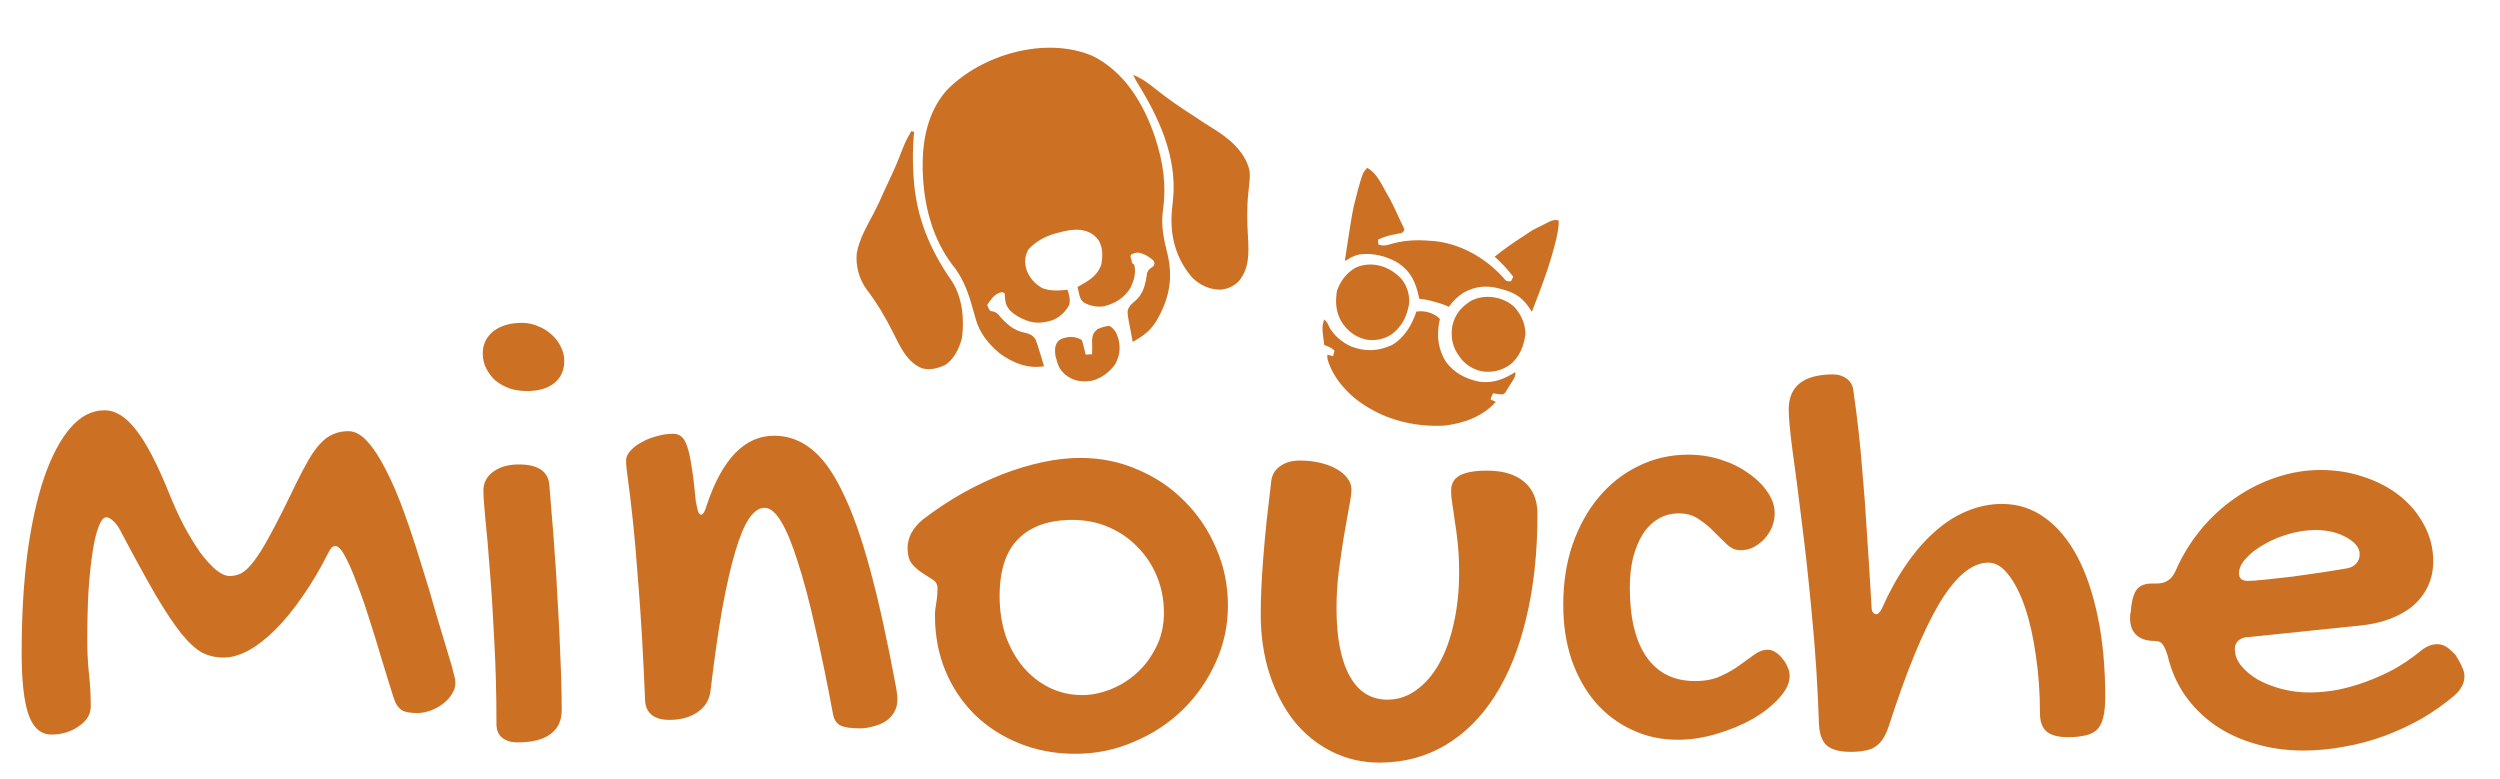 <svg xmlns="http://www.w3.org/2000/svg" fill="none" viewBox="0 0 263 82" height="82" width="263">
<path fill="#CC7023" d="M35.276 57.439C35.008 57.439 34.773 57.656 34.572 58.091C33.724 59.784 32.819 61.317 31.859 62.69C30.921 64.062 29.972 65.229 29.011 66.19C28.051 67.151 27.102 67.895 26.164 68.421C25.226 68.924 24.344 69.176 23.517 69.176C22.713 69.176 21.965 69.004 21.273 68.662C20.603 68.296 19.866 67.62 19.062 66.637C18.28 65.653 17.375 64.291 16.348 62.553C15.343 60.813 14.104 58.548 12.63 55.757C12.384 55.3 12.127 54.968 11.859 54.762C11.614 54.533 11.39 54.419 11.189 54.419C10.899 54.419 10.631 54.739 10.385 55.38C10.139 55.998 9.927 56.878 9.749 58.022C9.57 59.144 9.425 60.505 9.313 62.106C9.224 63.685 9.179 65.435 9.179 67.357C9.179 68.501 9.235 69.645 9.347 70.789C9.481 71.933 9.548 73.111 9.548 74.324C9.548 74.736 9.436 75.125 9.213 75.491C8.989 75.834 8.688 76.131 8.308 76.383C7.951 76.658 7.515 76.875 7.002 77.035C6.51 77.195 5.985 77.276 5.427 77.276C4.31 77.276 3.506 76.589 3.015 75.216C2.524 73.843 2.278 71.647 2.278 68.627C2.278 64.806 2.479 61.34 2.881 58.228C3.305 55.094 3.897 52.417 4.657 50.197C5.438 47.955 6.354 46.228 7.404 45.015C8.476 43.78 9.671 43.162 10.988 43.162C12.149 43.162 13.255 43.849 14.305 45.221C15.377 46.571 16.527 48.768 17.755 51.81C18.247 53.046 18.771 54.202 19.33 55.277C19.91 56.352 20.48 57.29 21.038 58.091C21.619 58.869 22.177 59.486 22.713 59.944C23.249 60.379 23.729 60.596 24.154 60.596C24.578 60.596 24.98 60.505 25.36 60.322C25.762 60.116 26.208 59.693 26.7 59.052C27.213 58.388 27.805 57.428 28.475 56.169C29.168 54.911 30.016 53.229 31.021 51.124C31.557 50.026 32.038 49.111 32.462 48.379C32.886 47.647 33.31 47.063 33.735 46.628C34.159 46.171 34.606 45.85 35.075 45.667C35.544 45.462 36.069 45.359 36.649 45.359C37.342 45.359 38.023 45.736 38.693 46.491C39.363 47.246 40.011 48.253 40.636 49.511C41.284 50.77 41.909 52.234 42.512 53.904C43.115 55.574 43.696 57.325 44.254 59.155C44.835 60.985 45.393 62.85 45.929 64.749C46.487 66.625 47.023 68.41 47.537 70.103C47.671 70.606 47.76 70.96 47.805 71.167C47.872 71.349 47.906 71.578 47.906 71.853C47.906 72.242 47.783 72.631 47.537 73.02C47.314 73.386 47.012 73.717 46.633 74.015C46.253 74.312 45.817 74.553 45.326 74.736C44.857 74.919 44.388 75.01 43.919 75.01C43.294 75.01 42.802 74.942 42.445 74.805C42.11 74.644 41.842 74.37 41.641 73.981C41.529 73.775 41.34 73.226 41.071 72.333C40.803 71.441 40.48 70.389 40.1 69.176C39.743 67.941 39.341 66.637 38.894 65.264C38.47 63.891 38.034 62.633 37.587 61.488C37.163 60.322 36.75 59.361 36.348 58.606C35.946 57.828 35.589 57.439 35.276 57.439ZM55.443 41.137C54.795 41.137 54.181 41.046 53.601 40.863C53.042 40.657 52.551 40.382 52.127 40.039C51.725 39.673 51.401 39.25 51.155 38.769C50.909 38.289 50.786 37.763 50.786 37.191C50.786 36.23 51.155 35.452 51.892 34.857C52.651 34.262 53.656 33.965 54.907 33.965C55.488 33.965 56.046 34.079 56.582 34.308C57.118 34.514 57.587 34.8 57.989 35.166C58.413 35.532 58.748 35.967 58.994 36.47C59.24 36.95 59.362 37.454 59.362 37.98C59.362 38.964 59.005 39.742 58.291 40.314C57.598 40.863 56.649 41.137 55.443 41.137ZM50.853 51.605C50.853 50.804 51.188 50.152 51.858 49.648C52.551 49.122 53.455 48.859 54.572 48.859C56.582 48.859 57.654 49.568 57.788 50.987C57.877 51.971 57.967 53.08 58.056 54.316C58.168 55.551 58.268 56.867 58.357 58.263C58.469 59.635 58.559 61.065 58.626 62.553C58.715 64.017 58.793 65.469 58.86 66.911C58.927 68.329 58.983 69.702 59.028 71.03C59.072 72.356 59.094 73.569 59.094 74.667C59.094 75.811 58.693 76.669 57.889 77.241C57.107 77.813 55.957 78.099 54.438 78.099C53.746 78.099 53.199 77.927 52.797 77.584C52.417 77.264 52.227 76.784 52.227 76.143C52.227 72.985 52.149 70.034 51.992 67.289C51.858 64.52 51.702 62.06 51.523 59.91C51.367 57.759 51.211 55.975 51.055 54.556C50.92 53.115 50.853 52.131 50.853 51.605ZM65.862 48.447C65.862 48.104 66.007 47.772 66.297 47.452C66.588 47.109 66.967 46.811 67.436 46.56C67.906 46.285 68.43 46.068 69.011 45.908C69.614 45.725 70.216 45.633 70.82 45.633C71.155 45.633 71.434 45.725 71.657 45.908C71.903 46.091 72.115 46.445 72.294 46.971C72.472 47.475 72.629 48.196 72.763 49.134C72.919 50.049 73.064 51.25 73.198 52.737C73.288 53.195 73.366 53.549 73.433 53.801C73.522 54.03 73.634 54.144 73.767 54.144C73.969 54.144 74.17 53.79 74.371 53.08C76.001 48.253 78.357 45.839 81.439 45.839C82.868 45.839 84.164 46.297 85.325 47.212C86.509 48.127 87.604 49.626 88.608 51.708C89.635 53.767 90.608 56.489 91.523 59.876C92.439 63.239 93.354 67.392 94.27 72.333C94.315 72.585 94.348 72.814 94.371 73.02C94.393 73.226 94.404 73.421 94.404 73.603C94.404 74.129 94.281 74.587 94.036 74.976C93.812 75.342 93.511 75.651 93.131 75.903C92.751 76.131 92.327 76.303 91.858 76.418C91.389 76.555 90.92 76.623 90.451 76.623C89.513 76.623 88.832 76.521 88.407 76.314C88.005 76.108 87.749 75.719 87.637 75.148C86.989 71.67 86.353 68.581 85.727 65.881C85.124 63.182 84.521 60.917 83.918 59.086C83.338 57.233 82.757 55.826 82.176 54.865C81.596 53.904 81.015 53.423 80.434 53.423C79.854 53.423 79.306 53.801 78.793 54.556C78.301 55.288 77.821 56.444 77.352 58.022C76.883 59.601 76.425 61.603 75.979 64.028C75.554 66.453 75.141 69.347 74.74 72.711C74.627 73.626 74.181 74.358 73.399 74.908C72.618 75.456 71.624 75.731 70.418 75.731C69.614 75.731 69 75.559 68.575 75.216C68.151 74.873 67.916 74.404 67.872 73.809C67.671 69.05 67.448 65.138 67.202 62.072C66.978 58.983 66.766 56.512 66.565 54.659C66.364 52.783 66.197 51.387 66.063 50.472C65.928 49.557 65.862 48.882 65.862 48.447ZM98.357 64.749C98.357 64.36 98.401 63.925 98.491 63.445C98.58 62.964 98.625 62.438 98.625 61.866C98.625 61.477 98.457 61.18 98.122 60.974C97.81 60.768 97.452 60.539 97.05 60.288C96.648 60.036 96.28 59.715 95.945 59.326C95.632 58.938 95.476 58.377 95.476 57.645C95.476 57.119 95.61 56.592 95.878 56.066C96.168 55.54 96.582 55.059 97.117 54.625C98.435 53.618 99.798 52.714 101.205 51.913C102.634 51.113 104.052 50.438 105.459 49.889C106.888 49.34 108.295 48.916 109.68 48.619C111.065 48.321 112.394 48.173 113.667 48.173C115.811 48.173 117.821 48.584 119.696 49.408C121.595 50.209 123.237 51.319 124.621 52.737C126.028 54.133 127.134 55.78 127.938 57.679C128.764 59.555 129.178 61.569 129.178 63.719C129.178 65.824 128.742 67.826 127.871 69.725C127.022 71.601 125.872 73.249 124.42 74.667C122.968 76.085 121.26 77.207 119.294 78.031C117.352 78.877 115.297 79.3 113.131 79.3C111.009 79.3 109.044 78.934 107.235 78.202C105.426 77.47 103.862 76.463 102.544 75.182C101.227 73.878 100.2 72.345 99.463 70.583C98.726 68.799 98.357 66.854 98.357 64.749ZM113.868 73.123C114.806 73.123 115.777 72.928 116.782 72.54C117.787 72.151 118.703 71.59 119.529 70.858C120.378 70.103 121.07 69.188 121.606 68.112C122.165 67.037 122.444 65.824 122.444 64.474C122.444 63.101 122.198 61.82 121.707 60.631C121.216 59.441 120.534 58.411 119.663 57.542C118.814 56.65 117.798 55.952 116.615 55.448C115.454 54.945 114.192 54.693 112.829 54.693C110.35 54.693 108.452 55.357 107.134 56.684C105.816 57.988 105.158 60.001 105.158 62.724C105.158 64.211 105.37 65.595 105.794 66.877C106.241 68.135 106.855 69.233 107.637 70.171C108.418 71.086 109.334 71.807 110.383 72.333C111.455 72.86 112.617 73.123 113.868 73.123ZM140.601 63.994C140.601 67.06 141.059 69.428 141.974 71.098C142.89 72.768 144.219 73.603 145.961 73.603C147.055 73.603 148.06 73.272 148.976 72.608C149.914 71.945 150.718 71.018 151.388 69.828C152.058 68.639 152.571 67.231 152.929 65.607C153.309 63.959 153.499 62.175 153.499 60.253C153.499 59.086 153.454 58.08 153.364 57.233C153.275 56.364 153.175 55.597 153.063 54.934C152.974 54.247 152.884 53.641 152.795 53.115C152.706 52.589 152.661 52.085 152.661 51.605C152.661 50.873 152.962 50.346 153.566 50.026C154.168 49.683 155.129 49.511 156.447 49.511C158.121 49.511 159.417 49.9 160.333 50.678C161.27 51.456 161.74 52.589 161.74 54.076C161.74 58.125 161.349 61.763 160.567 64.989C159.808 68.215 158.702 70.96 157.251 73.226C155.821 75.468 154.079 77.195 152.024 78.408C149.97 79.621 147.669 80.227 145.123 80.227C143.314 80.227 141.639 79.838 140.098 79.06C138.58 78.305 137.262 77.241 136.145 75.868C135.051 74.472 134.191 72.825 133.566 70.927C132.941 69.004 132.628 66.9 132.628 64.611C132.628 63.742 132.65 62.816 132.695 61.831C132.74 60.848 132.806 59.796 132.896 58.675C132.985 57.53 133.097 56.295 133.231 54.968C133.387 53.641 133.555 52.2 133.733 50.644C133.8 49.98 134.102 49.454 134.638 49.065C135.196 48.653 135.9 48.447 136.749 48.447C137.508 48.447 138.222 48.527 138.893 48.688C139.563 48.848 140.132 49.065 140.601 49.34C141.092 49.614 141.472 49.934 141.74 50.3C142.03 50.667 142.175 51.056 142.175 51.467C142.175 51.879 142.086 52.531 141.907 53.423C141.751 54.293 141.572 55.3 141.372 56.444C141.193 57.565 141.014 58.789 140.835 60.116C140.679 61.42 140.601 62.712 140.601 63.994ZM177.619 47.83C178.78 47.83 179.908 48.001 181.002 48.344C182.097 48.688 183.057 49.157 183.883 49.751C184.732 50.323 185.413 50.987 185.927 51.742C186.441 52.474 186.697 53.229 186.697 54.007C186.697 54.51 186.597 55.002 186.396 55.483C186.195 55.94 185.927 56.352 185.592 56.718C185.257 57.061 184.877 57.347 184.453 57.576C184.028 57.782 183.582 57.885 183.113 57.885C182.599 57.885 182.13 57.691 181.705 57.302C181.281 56.89 180.824 56.444 180.332 55.963C179.863 55.46 179.327 55.014 178.724 54.625C178.144 54.213 177.44 54.007 176.614 54.007C175.81 54.007 175.084 54.202 174.436 54.59C173.789 54.979 173.241 55.529 172.795 56.238C172.37 56.924 172.035 57.748 171.79 58.709C171.566 59.647 171.455 60.676 171.455 61.797C171.455 65.001 172.047 67.448 173.23 69.142C174.414 70.812 176.111 71.647 178.323 71.647C179.372 71.647 180.265 71.475 181.002 71.132C181.762 70.789 182.42 70.412 182.979 70C183.56 69.588 184.085 69.21 184.553 68.867C185.022 68.524 185.502 68.352 185.994 68.352C186.262 68.352 186.53 68.444 186.798 68.627C187.066 68.787 187.301 69.004 187.501 69.279C187.725 69.531 187.903 69.817 188.037 70.137C188.194 70.457 188.272 70.778 188.272 71.098C188.272 71.853 187.903 72.631 187.166 73.432C186.452 74.232 185.525 74.964 184.386 75.628C183.247 76.269 181.974 76.795 180.567 77.207C179.182 77.619 177.831 77.824 176.513 77.824C174.749 77.824 173.129 77.47 171.655 76.761C170.182 76.074 168.909 75.113 167.837 73.878C166.765 72.619 165.927 71.121 165.324 69.382C164.744 67.643 164.453 65.721 164.453 63.616C164.453 61.328 164.777 59.223 165.425 57.302C166.095 55.38 167.01 53.721 168.172 52.325C169.355 50.907 170.751 49.809 172.359 49.031C173.967 48.23 175.721 47.83 177.619 47.83ZM188.171 43.093C188.171 40.623 189.734 39.387 192.861 39.387C193.398 39.387 193.866 39.536 194.268 39.833C194.67 40.131 194.905 40.542 194.972 41.069C195.173 42.464 195.352 43.849 195.508 45.221C195.665 46.594 195.809 48.138 195.943 49.854C196.1 51.547 196.245 53.515 196.379 55.757C196.535 57.977 196.703 60.631 196.881 63.719C196.881 64.04 196.926 64.269 197.016 64.406C197.127 64.543 197.25 64.611 197.384 64.611C197.585 64.611 197.786 64.406 197.987 63.994C198.746 62.278 199.595 60.745 200.533 59.395C201.471 58.022 202.476 56.867 203.548 55.929C204.62 54.968 205.748 54.247 206.932 53.767C208.138 53.263 209.366 53.012 210.617 53.012C212.27 53.012 213.766 53.492 215.105 54.453C216.445 55.414 217.584 56.775 218.523 58.537C219.461 60.299 220.186 62.438 220.7 64.954C221.214 67.448 221.471 70.24 221.471 73.329C221.471 74.175 221.404 74.873 221.27 75.422C221.158 75.948 220.957 76.372 220.667 76.692C220.376 77.012 219.974 77.229 219.461 77.344C218.947 77.481 218.311 77.55 217.551 77.55C216.502 77.55 215.742 77.344 215.273 76.932C214.826 76.521 214.603 75.88 214.603 75.01C214.603 72.86 214.458 70.835 214.168 68.936C213.9 67.014 213.52 65.332 213.029 63.891C212.537 62.449 211.957 61.306 211.287 60.459C210.639 59.612 209.936 59.189 209.176 59.189C207.457 59.189 205.737 60.619 204.017 63.479C202.32 66.339 200.544 70.652 198.691 76.418C198.512 76.944 198.311 77.378 198.088 77.721C197.864 78.065 197.596 78.339 197.284 78.546C196.993 78.751 196.636 78.889 196.212 78.957C195.787 79.049 195.284 79.094 194.704 79.094C193.52 79.094 192.671 78.865 192.158 78.408C191.666 77.95 191.399 77.195 191.354 76.143C191.22 72.162 190.974 68.364 190.617 64.749C190.282 61.111 189.925 57.828 189.545 54.899C189.187 51.948 188.864 49.454 188.573 47.418C188.305 45.359 188.171 43.917 188.171 43.093ZM254.468 68.627C255.116 68.055 255.753 67.769 256.378 67.769C256.735 67.769 257.059 67.86 257.349 68.044C257.64 68.226 257.963 68.513 258.321 68.902C258.656 69.428 258.89 69.862 259.025 70.206C259.181 70.526 259.259 70.846 259.259 71.167C259.259 71.853 258.924 72.505 258.254 73.123C257.182 74.038 256.021 74.861 254.77 75.594C253.519 76.303 252.213 76.909 250.85 77.413C249.488 77.916 248.081 78.294 246.629 78.546C245.178 78.82 243.737 78.957 242.308 78.957C240.499 78.957 238.802 78.717 237.216 78.236C235.63 77.779 234.212 77.115 232.961 76.246C231.733 75.376 230.694 74.335 229.846 73.123C228.997 71.887 228.394 70.503 228.037 68.97C227.836 68.329 227.646 67.918 227.467 67.735C227.311 67.529 227.043 67.426 226.663 67.426C225.837 67.426 225.201 67.22 224.753 66.808C224.307 66.396 224.084 65.802 224.084 65.024C224.084 64.703 224.106 64.497 224.151 64.406L224.218 63.719C224.329 62.896 224.541 62.301 224.854 61.935C225.189 61.569 225.703 61.386 226.395 61.386H226.897C227.836 61.386 228.494 60.94 228.874 60.047C229.566 58.468 230.449 57.027 231.521 55.723C232.593 54.419 233.799 53.309 235.139 52.394C236.479 51.456 237.908 50.735 239.427 50.232C240.968 49.706 242.531 49.443 244.117 49.443C245.769 49.443 247.311 49.694 248.74 50.197C250.192 50.678 251.454 51.353 252.526 52.222C253.598 53.092 254.435 54.11 255.038 55.277C255.663 56.444 255.976 57.702 255.976 59.052C255.976 59.99 255.797 60.848 255.44 61.626C255.082 62.404 254.569 63.09 253.899 63.685C253.229 64.257 252.414 64.726 251.454 65.092C250.515 65.458 249.443 65.698 248.238 65.813L236.613 67.014C236.166 67.014 235.798 67.128 235.507 67.357C235.239 67.586 235.105 67.895 235.105 68.284C235.105 68.879 235.317 69.451 235.742 70C236.188 70.549 236.769 71.041 237.484 71.475C238.221 71.887 239.058 72.219 239.997 72.47C240.956 72.722 241.939 72.848 242.944 72.848C243.905 72.848 244.887 72.757 245.892 72.573C246.92 72.368 247.925 72.082 248.908 71.715C249.912 71.349 250.884 70.915 251.822 70.412C252.76 69.885 253.642 69.291 254.468 68.627ZM246.998 59.773C247.333 59.704 247.623 59.544 247.869 59.292C248.115 59.018 248.238 58.686 248.238 58.297C248.238 57.954 248.115 57.633 247.869 57.336C247.623 57.038 247.288 56.775 246.864 56.547C246.439 56.295 245.948 56.1 245.39 55.963C244.832 55.826 244.24 55.757 243.615 55.757C242.699 55.757 241.761 55.895 240.8 56.169C239.84 56.444 238.969 56.81 238.188 57.267C237.405 57.702 236.769 58.194 236.278 58.743C235.786 59.269 235.541 59.796 235.541 60.322C235.541 60.848 235.854 61.111 236.479 61.111C236.858 61.111 237.473 61.065 238.321 60.974C239.17 60.882 240.108 60.78 241.135 60.665C242.163 60.528 243.201 60.379 244.251 60.218C245.301 60.059 246.216 59.91 246.998 59.773Z"></path>
<path fill="#CC7023" d="M114.942 5.885C118.326 7.569 120.327 10.927 121.515 14.452C122.367 17.105 122.726 19.402 122.334 22.174C122.115 23.779 122.439 25.199 122.825 26.751C123.442 29.366 122.969 31.517 121.621 33.819C120.981 34.829 120.187 35.403 119.16 35.967C119.046 35.413 118.947 34.858 118.849 34.3C118.817 34.144 118.785 33.988 118.751 33.827C118.56 32.671 118.56 32.671 118.905 32.133C119.205 31.826 119.205 31.826 119.512 31.568C120.311 30.857 120.527 29.8 120.661 28.777C120.794 28.349 120.999 28.237 121.36 27.992C121.479 27.711 121.479 27.711 121.353 27.416C120.837 26.975 120.381 26.678 119.702 26.569C119.335 26.621 119.335 26.621 119.036 26.752C118.896 26.952 118.896 26.952 119.027 27.332C119.099 27.729 119.099 27.729 119.318 27.831C119.533 28.726 119.312 29.41 118.949 30.244C118.276 31.355 117.352 31.901 116.138 32.223C115.384 32.327 114.607 32.179 113.955 31.782C113.659 31.479 113.596 31.25 113.505 30.835C113.464 30.653 113.464 30.653 113.421 30.468C113.402 30.375 113.382 30.283 113.362 30.188C113.452 30.139 113.541 30.09 113.632 30.039C114.635 29.469 115.517 28.938 115.872 27.765C116.007 26.877 116.036 26.032 115.553 25.246C115.041 24.576 114.47 24.309 113.649 24.183C112.827 24.122 112.13 24.256 111.341 24.474C111.224 24.506 111.107 24.539 110.986 24.572C109.867 24.902 108.988 25.383 108.179 26.245C107.783 27.017 107.76 27.622 108.006 28.435C108.348 29.296 108.884 29.875 109.685 30.33C110.552 30.633 111.394 30.582 112.296 30.48C112.496 31.076 112.601 31.426 112.493 32.053C112.11 32.801 111.443 33.416 110.652 33.707C109.217 34.127 108.372 34.001 107.058 33.276C106.437 32.881 105.964 32.511 105.78 31.768C105.73 31.425 105.73 31.425 105.707 31.102C105.697 31.02 105.688 30.937 105.678 30.852C105.491 30.72 105.491 30.72 105.153 30.788C104.52 31.052 104.236 31.515 103.856 32.075C103.966 32.398 103.966 32.398 104.165 32.713C104.303 32.735 104.303 32.735 104.444 32.758C104.885 32.864 105.026 33.08 105.316 33.426C105.96 34.138 106.683 34.753 107.64 34.957C108.213 35.094 108.6 35.188 108.934 35.7C109.105 36.121 109.238 36.539 109.361 36.977C109.431 37.2 109.431 37.2 109.503 37.428C109.617 37.793 109.726 38.16 109.83 38.529C108.123 38.813 106.572 38.191 105.196 37.199C103.986 36.186 103.06 35.059 102.631 33.518C102.584 33.353 102.537 33.189 102.489 33.019C102.392 32.677 102.296 32.336 102.201 31.994C101.765 30.479 101.186 29.073 100.188 27.852C98.103 25.129 97.193 21.603 97.078 18.182C97.075 18.08 97.071 17.979 97.068 17.875C96.996 14.885 97.547 11.871 99.537 9.557C103.208 5.719 109.995 3.776 114.942 5.885Z"></path>
<path fill="#CC7023" d="M95.866 13.803C96.014 13.834 96.014 13.834 96.166 13.866C96.152 14.016 96.138 14.166 96.123 14.32C96.011 15.68 96.007 17.009 96.094 18.371C96.103 18.519 96.112 18.666 96.122 18.818C96.412 22.92 97.827 26.256 100.128 29.565C101.235 31.255 101.479 33.605 101.19 35.588C100.908 36.647 100.374 37.764 99.454 38.382C98.639 38.762 97.846 38.974 96.967 38.733C95.413 38.086 94.695 36.467 93.977 35.03C93.163 33.409 92.272 31.884 91.17 30.45C90.39 29.372 89.997 27.973 90.131 26.637C90.405 25.116 91.2 23.789 91.909 22.442C92.291 21.713 92.635 20.975 92.96 20.219C93.151 19.785 93.353 19.358 93.558 18.931C94.063 17.881 94.514 16.82 94.924 15.727C95.183 15.043 95.492 14.431 95.866 13.803Z"></path>
<path fill="#CC7023" d="M119.216 7.879C120.099 8.24 120.77 8.724 121.51 9.321C122.773 10.334 124.109 11.266 125.475 12.133C125.889 12.396 126.295 12.67 126.701 12.945C126.94 13.101 127.183 13.253 127.428 13.401C129.147 14.452 130.94 15.837 131.437 17.891C131.521 18.41 131.474 18.897 131.411 19.418C131.39 19.62 131.37 19.821 131.349 20.023C131.332 20.182 131.332 20.182 131.315 20.344C131.163 21.891 131.193 23.38 131.287 24.926C131.377 26.602 131.451 28.199 130.33 29.572C129.774 30.125 129.185 30.39 128.411 30.473C127.25 30.474 126.27 30.016 125.441 29.223C123.774 27.315 123.103 24.981 123.259 22.48C123.3 21.94 123.359 21.402 123.416 20.864C123.811 16.482 121.919 12.352 119.67 8.751C119.5 8.469 119.352 8.18 119.216 7.879Z"></path>
<path fill="#CC7023" d="M111.932 35.556C112.638 35.377 113.171 35.405 113.808 35.771C113.928 36.126 113.928 36.126 114.029 36.551C114.064 36.693 114.098 36.834 114.133 36.979C114.159 37.088 114.184 37.197 114.21 37.309C114.432 37.293 114.655 37.277 114.884 37.261C114.888 37.121 114.89 36.982 114.894 36.838C114.896 36.75 114.899 36.661 114.901 36.571C114.905 36.311 114.896 36.052 114.886 35.792C114.937 35.223 115.012 35.027 115.434 34.638C115.853 34.45 116.257 34.305 116.715 34.286C117.288 34.624 117.493 35.084 117.67 35.706C117.896 36.633 117.777 37.439 117.335 38.291C116.742 39.15 115.873 39.792 114.872 40.048C113.946 40.202 113.121 40.123 112.332 39.61C111.653 39.11 111.38 38.717 111.16 37.888C111.118 37.736 111.076 37.584 111.033 37.427C110.897 36.544 111.024 35.81 111.932 35.556Z"></path>
<path fill="#CC7023" d="M151.265 33.351C151.336 33.421 151.407 33.491 151.481 33.564C151.463 33.641 151.445 33.719 151.427 33.798C151.116 35.303 151.277 36.707 152.095 38.043C153.015 39.262 154.172 39.855 155.639 40.158C157.104 40.344 158.216 39.893 159.415 39.137C159.432 39.455 159.389 39.633 159.223 39.901C159.184 39.965 159.144 40.029 159.104 40.096C159.061 40.162 159.019 40.228 158.977 40.296C158.915 40.395 158.915 40.395 158.853 40.497C158.774 40.624 158.694 40.752 158.612 40.878C158.521 41.019 158.435 41.164 158.35 41.309C158.185 41.474 158.185 41.474 157.911 41.494C157.811 41.48 157.712 41.466 157.61 41.452C157.51 41.438 157.409 41.425 157.307 41.412C157.23 41.4 157.154 41.388 157.075 41.376C156.915 41.689 156.915 41.689 156.803 42.021C157.077 42.147 157.077 42.147 157.356 42.276C155.976 43.834 153.942 44.55 151.906 44.776C149.19 44.906 146.441 44.352 144.071 42.95C143.98 42.897 143.98 42.897 143.887 42.843C142.037 41.746 140.278 39.935 139.67 37.826C139.611 37.508 139.611 37.508 139.662 37.316C139.852 37.368 140.043 37.42 140.239 37.474C140.289 37.284 140.338 37.094 140.39 36.898C140.173 36.665 139.959 36.552 139.669 36.436C139.55 36.389 139.432 36.342 139.309 36.293C139.07 34.463 139.07 34.463 139.288 33.612C139.563 33.831 139.632 33.931 139.774 34.273C140.212 35.22 141.213 36.053 142.157 36.457C143.673 37.017 144.99 36.957 146.432 36.293C147.738 35.543 148.54 34.18 149.001 32.781C149.748 32.649 150.662 32.871 151.265 33.351Z"></path>
<path fill="#CC7023" d="M143.819 17.663C144.76 18.102 145.333 19.372 145.821 20.235C145.884 20.344 145.947 20.453 146.012 20.565C146.441 21.316 146.805 22.082 147.153 22.873C147.217 23.009 147.282 23.145 147.347 23.28C147.422 23.437 147.422 23.437 147.499 23.597C147.551 23.704 147.602 23.811 147.656 23.921C147.687 24.01 147.717 24.098 147.748 24.189C147.574 24.455 147.574 24.455 147.393 24.52C147.319 24.534 147.246 24.548 147.17 24.563C147.088 24.58 147.007 24.597 146.924 24.614C146.838 24.631 146.753 24.647 146.665 24.664C146.056 24.784 145.53 24.927 144.976 25.209C144.955 25.492 144.955 25.492 145.044 25.751C145.493 25.864 145.787 25.844 146.224 25.702C147.538 25.295 149.005 25.203 150.373 25.328C150.47 25.334 150.567 25.339 150.667 25.345C153.513 25.548 156.264 27.105 158.161 29.226C158.236 29.313 158.236 29.313 158.312 29.402C158.461 29.566 158.461 29.566 158.753 29.599C158.859 29.587 158.859 29.587 158.969 29.573C159.043 29.421 159.117 29.269 159.194 29.111C158.599 28.329 157.966 27.662 157.24 27.004C158.168 26.26 159.118 25.573 160.124 24.942C160.371 24.784 160.611 24.623 160.849 24.453C161.185 24.219 161.537 24.042 161.906 23.868C162.274 23.692 162.636 23.503 162.998 23.315C163.362 23.151 163.585 23.089 163.977 23.196C163.993 24.098 163.778 24.927 163.552 25.79C163.532 25.87 163.511 25.95 163.489 26.033C162.887 28.346 162.013 30.568 161.153 32.792C161.117 32.739 161.081 32.685 161.043 32.63C160.996 32.56 160.949 32.49 160.899 32.419C160.829 32.314 160.829 32.314 160.756 32.208C160.064 31.209 159.16 30.724 158.008 30.429C157.872 30.392 157.872 30.392 157.734 30.353C156.378 29.992 155.231 30.105 153.993 30.77C153.366 31.169 152.845 31.672 152.416 32.279C152.326 32.238 152.236 32.196 152.143 32.153C151.734 31.976 151.316 31.857 150.887 31.742C150.775 31.71 150.775 31.71 150.661 31.678C150.207 31.555 149.767 31.472 149.3 31.424C149.281 31.332 149.262 31.239 149.243 31.144C148.927 29.7 148.419 28.581 147.165 27.715C145.99 26.959 144.351 26.549 142.975 26.774C142.511 26.881 142.139 27.063 141.74 27.321C141.687 27.354 141.635 27.386 141.581 27.419C141.548 27.411 141.516 27.402 141.483 27.393C142.278 22.162 142.278 22.162 142.783 20.253C142.815 20.134 142.846 20.015 142.878 19.892C143.354 18.192 143.354 18.192 143.819 17.663Z"></path>
<path fill="#CC7023" d="M159.411 32.4C160.043 33.174 160.484 34.117 160.478 35.144C160.304 36.394 159.887 37.504 158.92 38.318C158.006 38.998 156.951 39.231 155.838 39.054C154.818 38.811 153.976 38.245 153.414 37.333C153.37 37.266 153.326 37.2 153.28 37.132C152.75 36.277 152.618 35.285 152.785 34.293C153.049 33.096 153.676 32.352 154.657 31.702C156.099 30.861 158.245 31.176 159.411 32.4Z"></path>
<path fill="#CC7023" d="M147.476 29.397C148.039 30.133 148.31 31.022 148.24 31.965C147.975 33.341 147.529 34.278 146.424 35.155C145.611 35.701 144.626 35.888 143.678 35.718C142.52 35.433 141.67 34.766 141.047 33.719C140.506 32.678 140.479 31.727 140.649 30.575C141.032 29.54 141.665 28.68 142.62 28.155C144.327 27.391 146.263 28.026 147.476 29.397Z"></path>
<path fill="#CC7023" d="M156.936 34.11C157.137 34.258 157.137 34.258 157.249 34.604C157.133 34.921 157.073 35.04 156.786 35.212C156.509 35.175 156.363 35.138 156.175 34.92C156.085 34.634 156.115 34.493 156.238 34.221C156.511 34.036 156.625 34.008 156.936 34.11Z"></path>
<path fill="#CC7023" d="M146.072 31.218C146.053 31.539 146.053 31.539 146 31.894C145.861 32.028 145.861 32.028 145.719 32.165C145.4 32.124 145.203 32.08 144.978 31.831C144.927 31.6 144.927 31.6 145.034 31.267C145.087 31.171 145.14 31.076 145.195 30.978C145.537 30.894 145.766 31.071 146.072 31.218Z"></path>
</svg>
